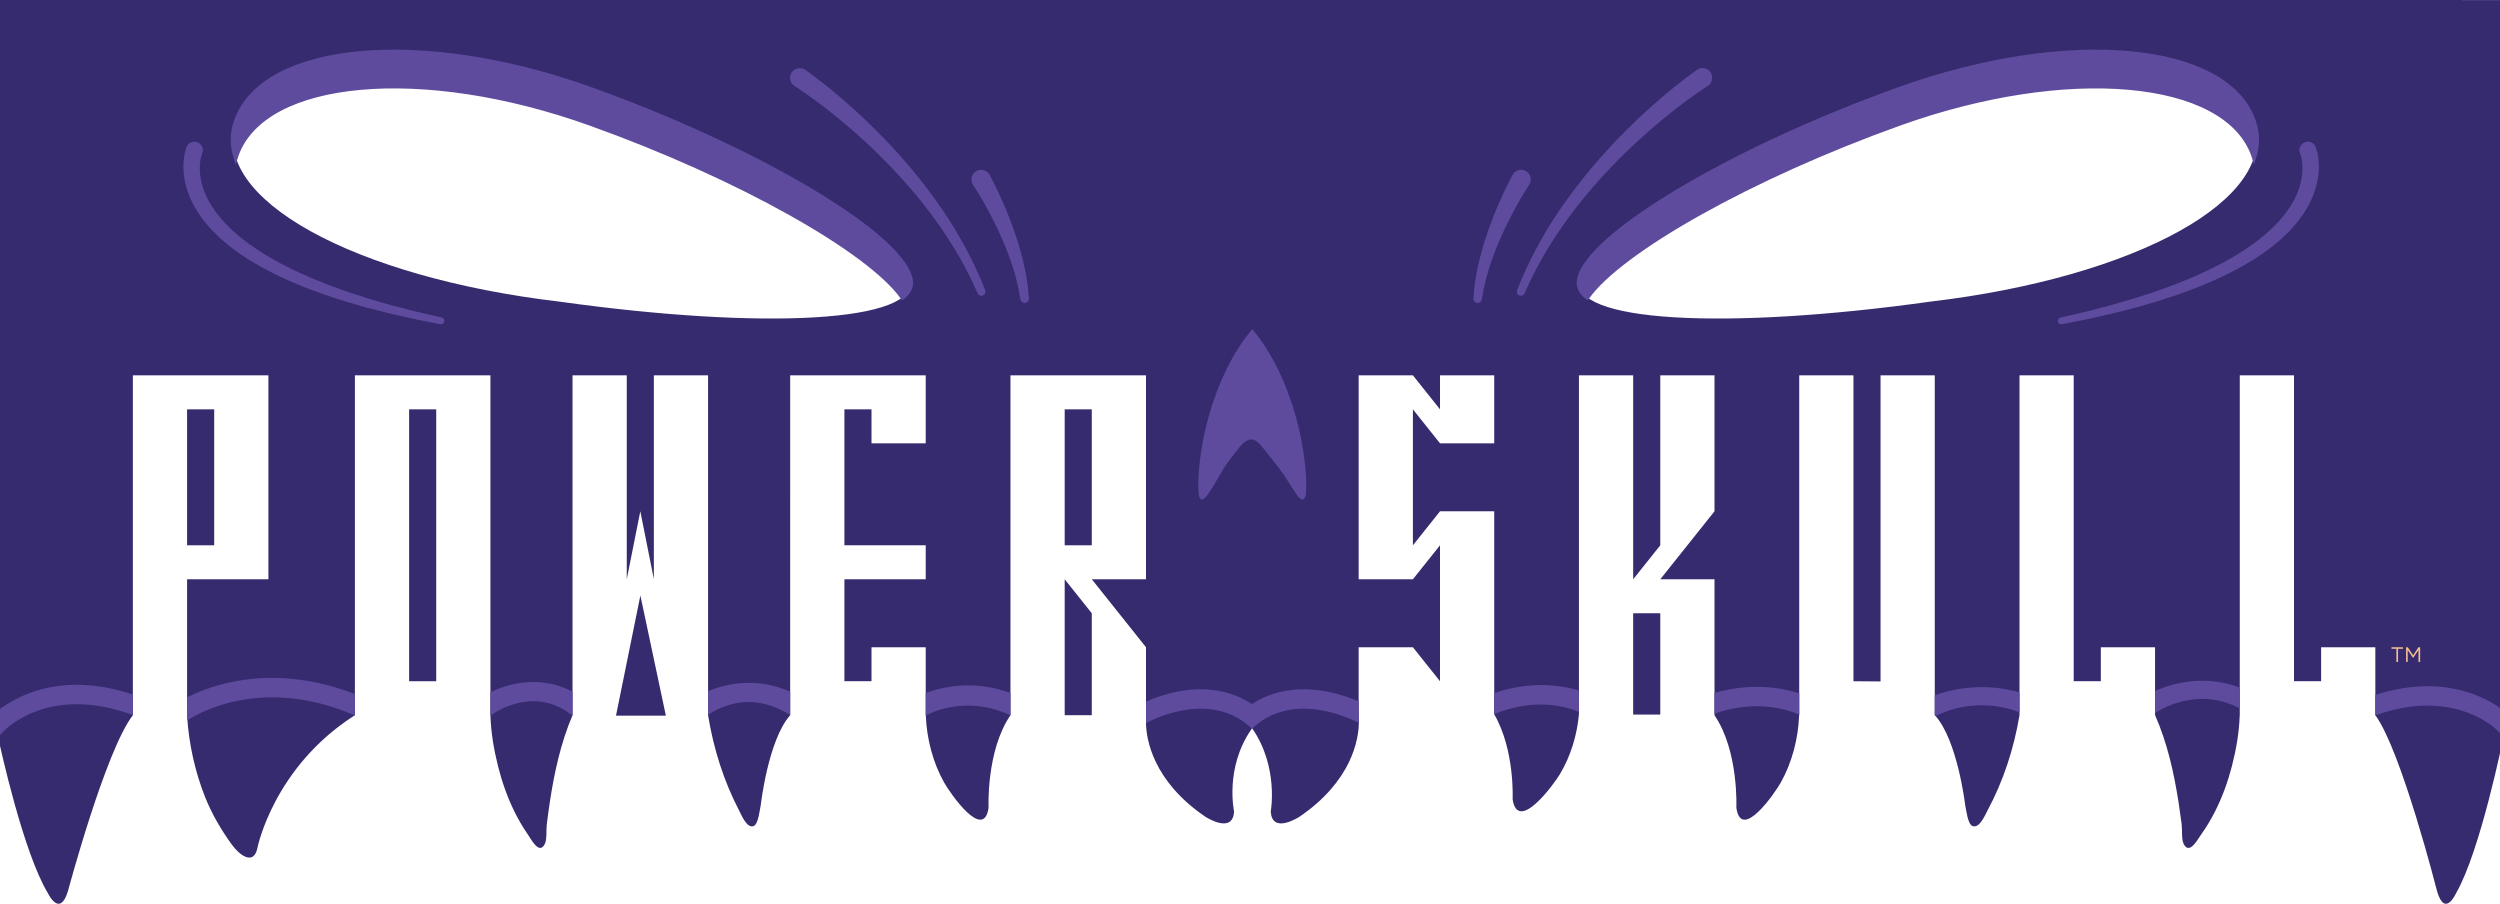 <?xml version="1.0" encoding="utf-8"?>
<!-- Generator: Adobe Illustrator 16.0.4, SVG Export Plug-In . SVG Version: 6.00 Build 0)  -->
<!DOCTYPE svg PUBLIC "-//W3C//DTD SVG 1.1//EN" "http://www.w3.org/Graphics/SVG/1.1/DTD/svg11.dtd">
<svg version="1.1" id="Layer_1" xmlns="http://www.w3.org/2000/svg" xmlns:xlink="http://www.w3.org/1999/xlink" x="0px" y="0px"
	 width="1442px" height="521.708px" viewBox="0.341 -1.944 1442 521.708" enable-background="new 0.341 -1.944 1442 521.708"
	 xml:space="preserve">
<path fill="#372B70" d="M1444.378-1.895l-295.68-0.373H-0.75v425.584c1.239,5.758,14.535,66.564,28.708,89.896
	c0,0,6.72,14.418,11.522-0.959c0,0,21.711-81.273,37.498-101.662V214.559h31.27h15.638h31.266v117.624h-46.904v78.41
	c0.018,0.381,0.04,0.76,0.063,1.143c1.014,15.586,4.515,31.355,10.244,45.867c3.892,9.865,9.534,19.473,15.781,27.99
	c4.066,5.545,12.41,12.113,14.515,1.395c0.002-0.029,9.305-46.52,56.193-76.395V214.559h78.175v196.034
	c0.281,9.84,1.971,19.74,4.352,29.275c2.269,9.045,5.361,17.91,9.481,26.283c2.264,4.584,4.832,9.025,7.747,13.229
	c1.957,2.811,6.633,12.143,9.862,5.332c1.208-2.557,0.694-8.281,1.066-11.238c0.535-4.234,1.101-8.463,1.74-12.678
	c2.591-17.125,6.304-34.217,13.114-50.203V214.559h31.275v117.616l7.814-39.203l7.818,39.203V214.559h31.268v196.034
	c3.178,19.371,8.952,37.812,17.991,55.15c1.235,2.375,4.451,10.381,8.321,8.762c2.741-1.145,3.471-9.404,4.07-12.047
	c0,0,4.26-37.592,16.98-51.865V283.649v-21.09v-48h78.178v39.208h-31.276v-19.606H487.39v28.399v21.09v28.93h15.632h31.276v19.596
	H487.39v58.814h15.632v-19.604h31.276v39.207h0.044c0.482,13.369,4.047,27.275,10.603,38.885
	c3.393,6.021,22.786,34.199,25.612,14.473c0,0-1.489-32.76,12.618-53.357V214.559h31.278h15.627h31.272v117.616H630.08
	l31.272,39.211v39.207c0,0.152,0.027,0.309,0.032,0.461c-0.032,1.457-0.06,2.924-0.027,4.385c0.068,2.986,0.46,5.961,1.084,8.879
	c0.974,4.547,2.525,8.969,4.535,13.168c2.687,5.623,6.203,10.84,10.282,15.568c5.324,6.18,11.591,11.512,18.338,16.098
	c0,0,15.934,10.459,16.556-3.133c0,0-5.443-24.885,9.849-47.105l0.555-0.822c15.461,22.275,10.768,47.928,10.768,47.928
	c0.623,13.592,16.553,3.133,16.553,3.133c6.75-4.586,13.02-9.918,18.332-16.098c4.084-4.729,7.607-9.945,10.293-15.568
	c2.008-4.199,3.562-8.621,4.529-13.168c0.625-2.918,1.031-5.893,1.084-8.879c0.062-2.77-0.064-5.531-0.064-8.307h-0.029V371.39
	h31.281l15.631,19.6v-78.41l-15.631,19.596h-31.281V214.559h31.281l15.635,19.602v-19.602h31.271v39.208h-31.271l-15.635-19.606
	v78.418l15.635-19.607h31.271v117.062h-0.023c0.006,0.014,0.018,0.023,0.023,0.035v0.008c11.975,20.545,10.611,49.01,10.611,49.01
	c3.006,19.732,23.658-8.449,27.268-14.471c6.217-10.357,9.896-22.543,10.982-34.539h0.008V214.559h31.275v117.624l15.635-19.6
	v-98.024h31.271v78.413l-31.271,39.211h31.271v78.41h-0.021c14.1,20.598,12.625,53.357,12.625,53.357
	c2.811,19.727,22.217-8.451,25.609-14.473c6.539-11.609,10.111-25.516,10.594-38.885h0.074V214.559h31.27v176.43l15.631,0.127
	V214.559h31.27v196.034h0.051c13.111,14.273,17.498,51.865,17.498,51.865c0.623,2.643,1.381,10.902,4.205,12.047
	c3.992,1.619,7.305-6.387,8.57-8.762c9.328-17.338,15.273-35.779,18.555-55.15V214.559h31.264v176.43h15.645v-19.6h31.27v39.203
	h0.037c7.029,15.986,10.848,33.078,13.52,50.203c0.648,4.215,1.242,8.443,1.791,12.678c0.393,2.957-0.152,8.682,1.098,11.238
	c3.322,6.811,8.146-2.521,10.158-5.332c3.01-4.203,5.658-8.645,7.979-13.229c4.254-8.373,7.434-17.238,9.781-26.283
	c2.447-9.535,4.184-19.436,4.48-29.275h0.031V214.559h31.275v176.43h15.635v-19.6h31.273v39.203h0.014
	c15,20.389,35.635,101.662,35.635,101.662c4.561,15.377,10.943,0.959,10.943,0.959c13.98-24.207,27.047-88.744,27.361-90.301V-1.895
	z M323.282,172.061C204.611,158.115,120.7,112.416,136.678,67.705c15.985-44.713,107.326-52.891,204.019-18.257
	c96.691,34.632,179.315,83.934,184.748,109.542C531.106,183.973,441.054,188.542,323.282,172.061z M1113.496,172.062
	c-117.77,16.483-207.824,11.911-202.16-13.072c5.436-25.608,88.055-74.91,184.75-109.542
	c96.689-34.634,188.031-26.456,204.016,18.257C1316.085,112.416,1232.166,158.115,1113.496,172.062z"/>
<polygon fill="#372B70" points="614.452,410.593 630.08,410.593 630.08,351.78 614.452,332.175 "/>
<rect x="614.452" y="234.161" fill="#372B70" width="15.627" height="78.418"/>
<rect x="236.317" y="234.161" fill="#372B70" width="15.634" height="156.829"/>
<rect x="942.345" y="351.78" fill="#372B70" width="15.643" height="58.436"/>
<polygon fill="#372B70" points="123.886,234.161 108.248,234.161 108.248,253.767 108.248,280.653 108.248,312.579 123.886,312.579 
	123.886,280.653 "/>
<path fill="#5F4B9E" d="M753.677,281.112c-0.066,1.352-0.098,5.199-2.232,5.012c-1.568-0.131-3.018-2.605-3.795-3.729
	c-3.039-4.35-5.641-9.084-8.775-13.275c-3.246-4.332-6.703-8.582-10.057-12.746c-1.773-2.215-4.572-5.583-7.813-4.723
	c-3.46,0.917-5.722,4.344-7.814,7.006c-2.505,3.16-5.092,6.383-7.187,9.828c-2.169,3.584-4.148,7.277-6.388,10.816
	c-2.4,3.82-7.474,12.266-8.024,1.811c-0.279-5.086,0.124-10.373,0.648-15.408c0.942-8.967,2.61-17.772,4.931-26.219
	c5.292-19.273,14.086-38.273,25.466-51.504c11.375,13.229,20.164,32.23,25.461,51.504c2.316,8.447,3.986,17.252,4.928,26.219
	C753.55,270.739,753.947,276.026,753.677,281.112z"/>
<path fill="#5F4B9E" d="M116.975,86.526c0,0-0.045,0.114-0.129,0.337c-0.027,0.055-0.082,0.219-0.142,0.415
	c-0.068,0.187-0.139,0.41-0.207,0.689c-0.292,1.07-0.693,2.761-0.848,5.002c-0.159,2.234-0.099,5.016,0.463,8.18
	c0.556,3.156,1.603,6.703,3.345,10.386c1.767,3.673,4.2,7.458,7.195,11.207c0.783,0.922,1.575,1.847,2.381,2.788
	c0.797,0.944,1.737,1.797,2.615,2.725c1.725,1.871,3.779,3.531,5.744,5.338c1.016,0.87,2.105,1.68,3.166,2.535
	c1.078,0.834,2.118,1.737,3.278,2.5c2.296,1.574,4.53,3.284,6.988,4.737c1.208,0.756,2.418,1.514,3.637,2.274
	c1.209,0.778,2.504,1.429,3.76,2.15c1.26,0.706,2.528,1.414,3.795,2.123c1.275,0.703,2.597,1.322,3.894,1.983
	c2.61,1.305,5.199,2.639,7.884,3.79c1.332,0.594,2.659,1.188,3.979,1.782l1.984,0.889l2.008,0.813
	c2.677,1.083,5.331,2.15,7.956,3.206c2.667,0.964,5.298,1.918,7.891,2.856c2.575,0.972,5.157,1.801,7.687,2.608
	c2.525,0.82,4.996,1.624,7.401,2.401c4.866,1.404,9.466,2.736,13.711,3.967c4.284,1.108,8.208,2.125,11.688,3.029
	c3.476,0.904,6.553,1.546,9.066,2.145c5.033,1.166,7.911,1.83,7.911,1.83l0.049,0.016c1.049,0.236,1.703,1.289,1.462,2.35
	c-0.239,1.027-1.25,1.68-2.279,1.479c0,0-2.918-0.58-8.02-1.594c-2.545-0.527-5.658-1.078-9.191-1.881
	c-3.537-0.801-7.527-1.704-11.877-2.693c-4.332-1.105-9.021-2.304-13.979-3.574c-2.463-0.713-4.99-1.446-7.573-2.199
	c-2.592-0.74-5.234-1.504-7.889-2.406c-2.659-0.875-5.368-1.761-8.107-2.658c-2.717-0.998-5.463-2.004-8.227-3.021l-2.075-0.766
	l-2.061-0.852c-1.377-0.566-2.754-1.133-4.138-1.708c-2.789-1.088-5.505-2.381-8.239-3.648c-1.359-0.646-2.744-1.238-4.088-1.921
	c-1.339-0.696-2.677-1.395-4.017-2.087c-1.322-0.708-2.686-1.345-3.976-2.116c-1.3-0.756-2.594-1.511-3.884-2.267
	c-2.612-1.441-5.051-3.174-7.523-4.767c-1.248-0.775-2.398-1.7-3.576-2.557c-1.168-0.876-2.354-1.709-3.48-2.614
	c-2.197-1.882-4.454-3.614-6.429-5.617c-1.001-0.984-2.045-1.892-2.972-2.916c-0.932-1.023-1.849-2.03-2.761-3.025
	c-3.5-4.11-6.452-8.395-8.685-12.692c-2.207-4.319-3.645-8.629-4.473-12.576c-0.823-3.949-1.019-7.527-0.897-10.48
	c0.115-2.96,0.572-5.296,0.96-6.919c0.365-1.543,0.853-2.774,0.803-2.629c0.996-2.51,3.834-3.726,6.337-2.717
	C116.763,81.165,117.979,84.013,116.975,86.526z"/>
<path fill="#5F4B9E" d="M464.803,38.351c0,0,0.552,0.39,1.586,1.117c1.014,0.728,2.473,1.789,4.297,3.168
	c3.655,2.756,8.763,6.782,14.68,11.847c2.965,2.523,6.126,5.314,9.407,8.331c3.291,3.009,6.691,6.257,10.14,9.678
	c3.45,3.422,6.949,7.028,10.409,10.777c1.725,1.881,3.472,3.772,5.169,5.721c1.719,1.926,3.399,3.897,5.067,5.883
	c3.348,3.957,6.567,8.027,9.666,12.081c1.545,2.03,3.022,4.09,4.511,6.099c1.432,2.055,2.851,4.079,4.24,6.071
	c1.332,2.031,2.654,4.026,3.939,5.985c1.228,1.988,2.44,3.931,3.611,5.828c2.27,3.837,4.384,7.485,6.189,10.938
	c0.934,1.705,1.797,3.355,2.562,4.956c0.788,1.585,1.536,3.093,2.229,4.515c1.304,2.883,2.456,5.385,3.36,7.464
	c1.71,4.206,2.694,6.608,2.694,6.608c0.489,1.198-0.084,2.564-1.28,3.055c-1.158,0.482-2.487-0.053-2.999-1.19l-0.045-0.087
	c0,0-1.047-2.304-2.881-6.338c-0.962-1.998-2.18-4.394-3.556-7.153c-0.736-1.354-1.524-2.796-2.352-4.319
	c-0.799-1.526-1.716-3.097-2.688-4.729c-1.882-3.291-4.092-6.763-6.445-10.418c-1.217-1.799-2.465-3.649-3.745-5.54
	c-1.322-1.854-2.684-3.749-4.061-5.674c-1.439-1.892-2.896-3.808-4.373-5.753c-1.525-1.901-3.042-3.853-4.625-5.771
	c-3.179-3.83-6.469-7.669-9.886-11.395c-1.695-1.872-3.416-3.729-5.167-5.537c-1.72-1.837-3.495-3.606-5.25-5.374
	c-3.514-3.522-7.058-6.899-10.55-10.1c-3.49-3.196-6.924-6.223-10.237-9.027c-3.308-2.809-6.484-5.396-9.459-7.731
	c-5.934-4.688-11.027-8.376-14.624-10.874c-1.793-1.25-3.218-2.202-4.18-2.836c-0.952-0.612-1.461-0.939-1.461-0.939l-0.097-0.064
	c-2.581-1.667-3.329-5.122-1.671-7.717c1.665-2.592,5.107-3.343,7.689-1.675C464.677,38.264,464.748,38.316,464.803,38.351z"/>
<path fill="#5F4B9E" d="M571.148,98.943c0,0,0.141,0.258,0.405,0.748c0.286,0.517,0.668,1.256,1.143,2.17
	c0.952,1.84,2.267,4.471,3.755,7.66c1.483,3.189,3.151,6.937,4.802,11.005c0.849,2.023,1.623,4.16,2.465,6.302
	c0.783,2.175,1.588,4.367,2.336,6.588c0.699,2.24,1.492,4.442,2.098,6.671c0.626,2.226,1.307,4.384,1.799,6.541
	c0.515,2.137,1.082,4.186,1.435,6.176c0.375,1.988,0.832,3.84,1.066,5.592c0.256,1.75,0.495,3.348,0.708,4.767
	c0.186,1.422,0.255,2.685,0.358,3.705c0.184,2.052,0.288,3.224,0.288,3.224c0.122,1.362-0.882,2.563-2.239,2.683
	c-1.282,0.113-2.421-0.778-2.642-2.024l-0.029-0.174c0,0-0.197-1.101-0.533-3.033c-0.186-0.963-0.339-2.136-0.636-3.473
	c-0.311-1.327-0.664-2.823-1.051-4.461c-0.36-1.635-0.954-3.375-1.461-5.229c-0.497-1.856-1.206-3.775-1.859-5.774
	c-0.644-2-1.469-4.021-2.244-6.089c-0.76-2.075-1.708-4.13-2.552-6.21c-0.89-2.063-1.85-4.103-2.764-6.113
	c-0.986-1.989-1.896-3.969-2.873-5.835c-1.908-3.763-3.81-7.215-5.478-10.133c-1.68-2.918-3.134-5.314-4.171-6.954
	c-0.507-0.8-0.915-1.434-1.193-1.861c-0.281-0.436-0.438-0.667-0.438-0.667l-0.025-0.045c-1.695-2.58-0.983-6.044,1.579-7.746
	c2.568-1.698,6.018-0.988,7.712,1.59C570.993,98.669,571.079,98.811,571.148,98.943z"/>
<path fill="#5F4B9E" d="M1336.054,82.875c-0.062-0.144,0.426,1.084,0.795,2.632c0.385,1.621,0.846,3.957,0.965,6.919
	c0.117,2.948-0.076,6.528-0.904,10.48c-0.826,3.945-2.268,8.254-4.482,12.573c-2.225,4.297-5.182,8.58-8.672,12.695
	c-0.912,0.993-1.834,2.001-2.764,3.02c-0.93,1.029-1.967,1.934-2.973,2.92c-1.975,2-4.236,3.73-6.432,5.614
	c-1.123,0.902-2.301,1.737-3.469,2.615c-1.189,0.857-2.336,1.784-3.584,2.554c-2.48,1.596-4.914,3.331-7.521,4.77
	c-1.299,0.752-2.588,1.511-3.891,2.27c-1.293,0.77-2.654,1.403-3.982,2.112c-1.326,0.696-2.66,1.392-4.018,2.087
	c-1.338,0.681-2.715,1.278-4.078,1.922c-2.73,1.265-5.453,2.557-8.238,3.653c-1.375,0.566-2.764,1.135-4.139,1.705l-2.062,0.847
	l-2.07,0.771c-2.773,1.017-5.508,2.021-8.227,3.018c-2.738,0.902-5.447,1.786-8.115,2.656c-2.654,0.905-5.281,1.668-7.883,2.412
	c-2.576,0.749-5.115,1.483-7.57,2.196c-4.959,1.27-9.652,2.468-13.982,3.579c-4.35,0.983-8.344,1.886-11.871,2.687
	c-3.535,0.805-6.65,1.355-9.199,1.879c-5.098,1.02-8.014,1.598-8.014,1.598c-1.061,0.211-2.078-0.482-2.289-1.541
	c-0.213-1.045,0.445-2.055,1.469-2.289l0.051-0.016c0,0,2.869-0.662,7.918-1.829c2.506-0.602,5.576-1.238,9.059-2.147
	c3.477-0.899,7.4-1.921,11.693-3.029c4.24-1.229,8.84-2.556,13.699-3.965c2.406-0.777,4.887-1.583,7.402-2.4
	c2.541-0.808,5.113-1.64,7.695-2.611c2.588-0.935,5.221-1.892,7.885-2.854c2.625-1.056,5.277-2.125,7.957-3.206l2.018-0.815
	l1.982-0.884c1.314-0.594,2.641-1.193,3.977-1.787c2.676-1.148,5.271-2.485,7.875-3.787c1.305-0.664,2.619-1.283,3.898-1.986
	c1.266-0.708,2.533-1.414,3.795-2.123c1.254-0.721,2.551-1.372,3.766-2.147c1.221-0.764,2.422-1.521,3.631-2.277
	c2.459-1.451,4.691-3.163,6.99-4.732c1.162-0.768,2.189-1.67,3.281-2.505c1.061-0.854,2.154-1.665,3.168-2.533
	c1.957-1.807,4.012-3.469,5.74-5.34c0.869-0.928,1.816-1.78,2.613-2.725c0.807-0.941,1.605-1.866,2.389-2.788
	c2.986-3.748,5.424-7.534,7.189-11.207c1.744-3.683,2.789-7.23,3.342-10.386c0.562-3.164,0.631-5.947,0.461-8.18
	c-0.148-2.244-0.557-3.932-0.84-5.002c-0.072-0.279-0.148-0.502-0.217-0.689c-0.061-0.196-0.109-0.36-0.127-0.415
	c-0.092-0.223-0.135-0.337-0.135-0.337c-1.012-2.513,0.201-5.361,2.705-6.368C1332.205,79.152,1335.041,80.368,1336.054,82.875z"/>
<path fill="#5F4B9E" d="M985.287,47.686c0,0-0.514,0.328-1.463,0.942c-0.977,0.631-2.387,1.583-4.184,2.833
	c-3.598,2.498-8.695,6.188-14.629,10.874c-2.969,2.336-6.148,4.928-9.459,7.731c-3.312,2.804-6.74,5.831-10.242,9.032
	c-3.492,3.199-7.021,6.573-10.547,10.097c-1.754,1.766-3.535,3.542-5.252,5.372c-1.756,1.809-3.463,3.665-5.164,5.537
	c-3.41,3.726-6.701,7.565-9.881,11.395c-1.574,1.918-3.102,3.87-4.633,5.771c-1.465,1.946-2.934,3.862-4.361,5.753
	c-1.383,1.926-2.73,3.82-4.066,5.674c-1.285,1.891-2.527,3.74-3.746,5.54c-2.352,3.655-4.555,7.127-6.441,10.418
	c-0.973,1.632-1.889,3.203-2.691,4.729c-0.834,1.523-1.609,2.965-2.35,4.319c-1.371,2.759-2.596,5.155-3.555,7.153
	c-1.834,4.034-2.883,6.338-2.883,6.338l-0.043,0.082c-0.525,1.176-1.914,1.697-3.09,1.157c-1.141-0.521-1.656-1.858-1.184-3.017
	c0,0,0.98-2.402,2.686-6.608c0.912-2.081,2.057-4.581,3.355-7.464c0.705-1.419,1.445-2.93,2.23-4.515
	c0.766-1.601,1.637-3.251,2.57-4.956c1.805-3.453,3.922-7.101,6.178-10.938c1.178-1.896,2.395-3.84,3.623-5.828
	c1.287-1.956,2.596-3.955,3.936-5.985c1.393-1.992,2.805-4.016,4.244-6.071c1.484-2.008,2.971-4.068,4.506-6.099
	c3.102-4.054,6.324-8.125,9.66-12.081c1.664-1.986,3.354-3.957,5.074-5.881c1.699-1.948,3.441-3.842,5.17-5.716
	c3.453-3.755,6.947-7.361,10.402-10.784c3.459-3.42,6.848-6.668,10.143-9.678c3.281-3.015,6.443-5.808,9.41-8.331
	c5.912-5.065,11.027-9.091,14.676-11.842c1.822-1.385,3.281-2.443,4.301-3.168c1.031-0.729,1.594-1.117,1.594-1.117
	c2.516-1.771,5.982-1.155,7.744,1.365c1.754,2.533,1.154,6.012-1.369,7.779c-0.061,0.039-0.102,0.077-0.162,0.112L985.287,47.686z"
	/>
<path fill="#5F4B9E" d="M882.328,104.743c0,0-0.146,0.231-0.43,0.667c-0.277,0.433-0.684,1.061-1.195,1.861
	c-1.029,1.64-2.49,4.036-4.168,6.954c-1.664,2.917-3.562,6.37-5.471,10.133c-0.984,1.866-1.896,3.847-2.877,5.835
	c-0.918,2.015-1.877,4.05-2.764,6.113c-0.852,2.081-1.793,4.136-2.557,6.21c-0.76,2.066-1.605,4.089-2.238,6.089
	c-0.656,1.999-1.367,3.917-1.871,5.774c-0.506,1.854-1.09,3.594-1.453,5.229c-0.385,1.638-0.74,3.136-1.061,4.461
	c-0.285,1.337-0.447,2.51-0.621,3.473c-0.352,1.928-0.543,3.033-0.543,3.033l-0.033,0.162c-0.227,1.344-1.5,2.244-2.84,2.006
	c-1.264-0.225-2.146-1.39-2.033-2.652c0,0,0.105-1.172,0.283-3.226c0.104-1.026,0.176-2.281,0.363-3.703
	c0.217-1.419,0.453-3.02,0.705-4.767c0.242-1.755,0.693-3.604,1.07-5.592c0.355-1.994,0.91-4.042,1.434-6.179
	c0.49-2.157,1.17-4.314,1.799-6.538c0.602-2.229,1.4-4.431,2.098-6.671c0.748-2.222,1.551-4.418,2.342-6.588
	c0.838-2.142,1.615-4.279,2.459-6.302c1.652-4.069,3.318-7.816,4.811-11.005c1.482-3.188,2.791-5.82,3.75-7.66
	c0.465-0.914,0.854-1.658,1.137-2.17c0.27-0.492,0.408-0.748,0.408-0.748c1.473-2.709,4.85-3.713,7.555-2.232
	c2.691,1.474,3.691,4.872,2.23,7.577c-0.078,0.137-0.158,0.271-0.242,0.398L882.328,104.743z"/>
<path fill="#5F4B9E" d="M133.382,391.563c-10.843,2.309-19.346,5.809-25.134,8.711v10.318c0.021,0.381,0.043,0.76,0.063,1.137
	c0.042,0.584,0.106,1.176,0.151,1.764c4.935-3.289,42.506-26.195,96.444-2.809c0.045-0.029,0.092-0.061,0.137-0.092V398.39
	C175.077,386.784,149.996,388.017,133.382,391.563z"/>
<path fill="#5F4B9E" d="M283.219,397.384v13.209c0.002,0.055,0.008,0.105,0.008,0.16c0.318-0.16,0.628-0.346,0.919-0.562
	c0.952-0.689,23.646-16.871,45.377-0.096c0.321,0.248,0.659,0.445,1.007,0.621c0.02-0.043,0.034-0.086,0.052-0.123v-13.551
	C313.016,387.655,294.784,391.694,283.219,397.384z"/>
<path fill="#5F4B9E" d="M430.884,403.001c8.407-0.295,16.88,2.238,25.236,7.498v-13.482c-8.453-3.674-17.186-5.389-26.116-5.051
	c-8.397,0.316-15.608,2.414-21.25,4.809v13.531C412.462,407.837,420.562,403.349,430.884,403.001z"/>
<path fill="#5F4B9E" d="M534.298,397.825v12.768h0.044c0,0.037,0.008,0.084,0.008,0.129c6.74-3.443,25.771-10.857,48.797-0.08
	c0.005-0.018,0.018-0.037,0.027-0.049v-12.828C562.578,390.31,545.017,393.829,534.298,397.825z"/>
<path fill="#5F4B9E" d="M1038.14,410.263v-12.209c-19.986-6.562-38.51-3.312-48.881-0.297v11.963
	C995.853,407.271,1016.638,401.099,1038.14,410.263z"/>
<path fill="#5F4B9E" d="M1165.189,408.876v-11.434c-19.277-5.549-37.018-2.654-48.879,1.695v11.455h0.051
	c0.137,0.152,0.27,0.322,0.4,0.473C1122.753,408.007,1141.96,400.009,1165.189,408.876z"/>
<path fill="#5F4B9E" d="M1243.392,409.351c0.959-0.674,23.5-16.129,48.85-2.693v-12.029c-18.918-7.139-37.1-3.293-48.875,2.002
	v12.732C1243.375,409.358,1243.378,409.351,1243.392,409.351z"/>
<path fill="#5F4B9E" d="M911.078,408.651v-12.305c-19.516-5.826-37.371-2.434-48.875,1.424v12.201
	C871.064,406.235,890.482,400.31,911.078,408.651z"/>
<path fill="#5F4B9E" stroke="#5F4B9E" stroke-width="2.603" stroke-miterlimit="10" d="M915.83,169.511
	c19.25-27.018,94.174-69.477,180.256-100.307c96.689-34.638,188.031-26.461,204.016,18.257c0.152,0.407,0.27,0.817,0.398,1.227
	c2.154-6.932,2.1-13.97-0.398-20.983c-15.984-44.713-107.326-52.891-204.016-18.257c-96.695,34.632-179.314,83.934-184.75,109.542
	C910.417,163.031,912.023,166.538,915.83,169.511z"/>
<path fill="#5F4B9E" stroke="#5F4B9E" stroke-width="2.603" stroke-miterlimit="10" d="M340.697,49.448
	c-96.693-34.634-188.034-26.456-204.019,18.257c-2.505,7.013-2.555,14.051-0.396,20.983c0.129-0.407,0.25-0.82,0.396-1.227
	c15.985-44.718,107.326-52.895,204.019-18.257c86.079,30.831,161.011,73.289,180.257,100.307c3.806-2.973,5.411-6.479,4.491-10.521
	C520.012,133.382,437.388,84.081,340.697,49.448z"/>
<path fill="#5F4B9E" d="M784.05,407.132h-0.029v-4.498c-4.633-1.998-11.227-4.381-18.908-5.785
	c-16.195-2.977-30.744-0.441-42.666,7.309c-11.773-7.75-26.159-10.285-42.157-7.309c-7.727,1.428-14.346,3.871-18.938,5.887v7.857
	c0,0.152,0.027,0.309,0.032,0.461c-0.032,1.338-0.044,2.68-0.027,4.023c6.263-3.305,38.379-18.514,61.049,3.246l0.041-0.066
	l0.109-0.166c0.029,0.039,0.055,0.076,0.072,0.111c22.777-21.436,54.863-6.631,61.486-3.197
	C784.158,412.372,784.05,409.755,784.05,407.132z"/>
<polygon fill="#372B70" points="384.414,410.843 369.713,341.519 355.648,410.843 "/>
<g>
	<path fill="#F3BF92" d="M1382.574,372.276h-2.84v-0.887h6.641v0.887h-2.842v7.584h-0.959V372.276z"/>
	<path fill="#F3BF92" d="M1388.177,371.39h0.965l3.09,4.629l3.082-4.629h0.973v8.471h-0.961v-6.859l-3.08,4.539h-0.051l-3.088-4.527
		v6.848h-0.93V371.39z"/>
</g>
<path fill="#5F4B9E" d="M-0.75,407.847v15.426l3.224-3.455c1.077-1.152,26.173-27.23,74.504-9.318v-11.816
	C35.842,384.888,9.573,399.798-0.75,407.847z"/>
<path fill="#5F4B9E" d="M1444.378,407.813c-9.633-7.279-34.98-21.545-73.953-8.916v11.695h0.014
	c0.018,0.012,0.029,0.037,0.041,0.055c44.904-16.146,69.232,7.592,70.305,8.678l3.59,3.619c0.004-0.018,0.004-0.018,0.004-0.027
	V407.813z"/>
</svg>
